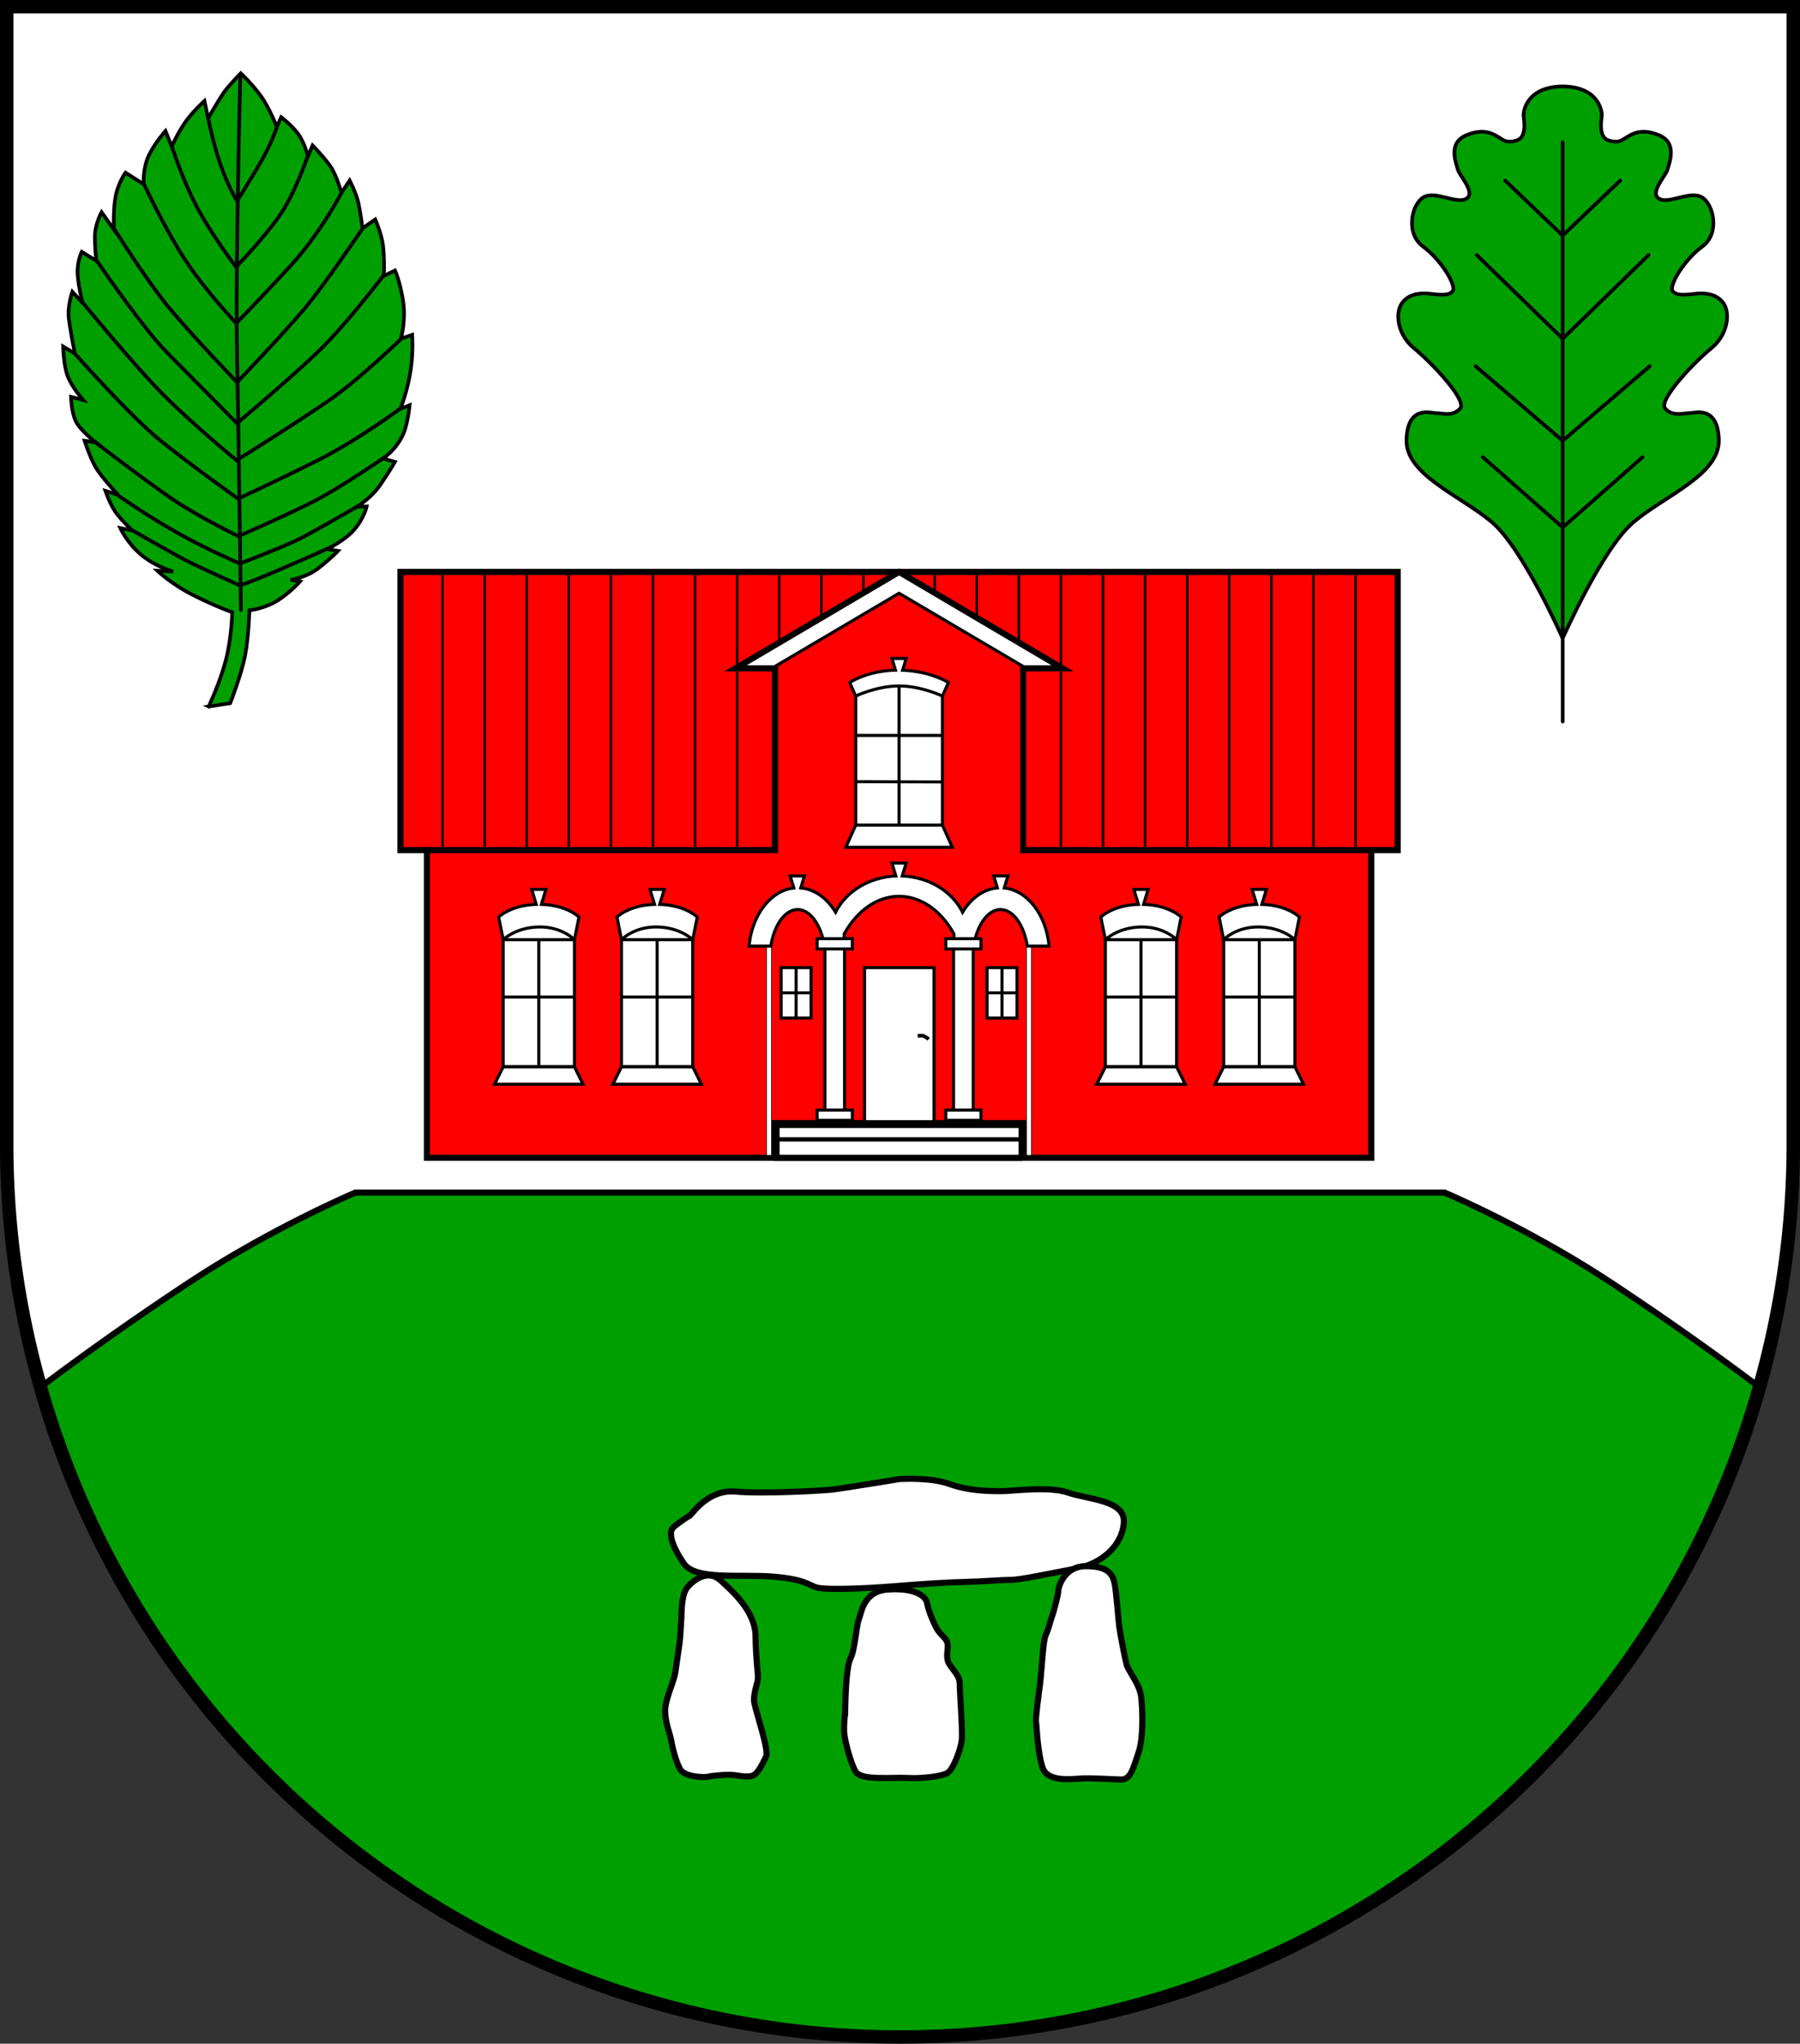 <?xml version="1.0" encoding="UTF-8" standalone="no"?>
<!-- Created with Inkscape (http://www.inkscape.org/) -->

<svg
   width="147.567mm"
   height="167.552mm"
   viewBox="0 0 147.567 167.552"
   version="1.1"
   id="svg6057"
   inkscape:version="1.2.2 (732a01da63, 2022-12-09)"
   sodipodi:docname="Wappen Bargstedt2.svg"
   xmlns:inkscape="http://www.inkscape.org/namespaces/inkscape"
   xmlns:sodipodi="http://sodipodi.sourceforge.net/DTD/sodipodi-0.dtd"
   xmlns="http://www.w3.org/2000/svg"
   xmlns:svg="http://www.w3.org/2000/svg">
  <rect x="0" y="0" width="147.567" height="167.552" fill="#333333" stroke="none"/>
  <sodipodi:namedview
     id="namedview6059"
     pagecolor="#ffffff"
     bordercolor="#666666"
     borderopacity="1.0"
     inkscape:showpageshadow="2"
     inkscape:pageopacity="0.0"
     inkscape:pagecheckerboard="0"
     inkscape:deskcolor="#d1d1d1"
     inkscape:document-units="mm"
     showgrid="false"
     inkscape:zoom="0.84526744"
     inkscape:cx="279.20157"
     inkscape:cy="317.65094"
     inkscape:current-layer="layer1" />
  <defs
     id="defs6054" />
  <g
     inkscape:label="Ebene 1"
     inkscape:groupmode="layer"
     id="layer1"
     transform="translate(-531.543,-69.758)">
    <g
       id="g5752"
       transform="translate(499.498,0.711)">
      <path
         id="path4663"
         style="fill:#ffffff;fill-opacity:1;stroke:none;stroke-width:1.1;stroke-linecap:round;stroke-dasharray:none"
         d="m 32.595,69.597 v 93.219 a 73.233,73.233 0 0 0 73.233,73.233 73.233,73.233 0 0 0 73.233,-73.233 73.233,73.233 0 0 0 0,-5.2e-4 V 69.597 Z" />
      <path
         id="path4933"
         style="fill:#009f00;fill-opacity:1;stroke:#000000;stroke-width:0.5;stroke-linecap:round;stroke-dasharray:none"
         d="m 61.185,166.82 c 0,0 -6.897,2.912 -13.692,7.408 -4.845,3.206 -8.857,6.084 -12.077,8.51 a 73.233,73.233 0 0 0 70.413,53.311 73.233,73.233 0 0 0 70.413,-53.311 c -3.22,-2.425 -7.232,-5.303 -12.077,-8.51 -6.795,-4.496 -13.692,-7.408 -13.692,-7.408 h -44.644 z" />
      <path
         id="path5421"
         style="fill:none;fill-opacity:1;stroke:#000000;stroke-width:1.1;stroke-linecap:round;stroke-dasharray:none"
         d="m 32.595,69.597 v 93.219 a 73.233,73.233 0 0 0 73.233,73.233 73.233,73.233 0 0 0 73.233,-73.233 73.233,73.233 0 0 0 0,-5.2e-4 V 69.597 Z" />
      <g
         id="g3124"
         transform="translate(-231.623,2.122)">
        <path
           id="path983"
           style="fill:#ff0000;stroke:#000000;stroke-width:0.5;stroke-linecap:round;stroke-dasharray:none"
           d="m 296.496,113.813 v 22.81 h 2.169 v 25.223 h 38.71 38.71 v -25.223 h 2.169 v -22.81 h -40.879 z" />
        <path
           style="fill:#ffffff;stroke:none;stroke-width:0.3;stroke-linecap:butt;stroke-dasharray:none"
           d="m 327.078,161.846 v -2.767 h 20.392 v 2.767 z"
           id="path2276"
           sodipodi:nodetypes="ccccc" />
        <path
           style="fill:#ffffff;stroke:none;stroke-width:0.25;stroke-linecap:butt;stroke-dasharray:none"
           d="m 324.154,121.584 13.26,-7.694 13.353,7.834 -2.993,0.023 -10.43,-6.197 -10.407,6.221 z"
           id="path2785" />
        <path
           style="fill:none;stroke:#000000;stroke-width:0.5;stroke-linecap:round;stroke-dasharray:none"
           d="m 298.665,136.623 h 28.539 v -14.905 h -3.233 l 13.404,-7.905 13.404,7.905 h -3.233 v 14.905 h 28.539"
           id="path1199"
           sodipodi:nodetypes="ccccccccc" />
        <path
           id="path1315"
           style="fill:#ffffff;stroke:#000000;stroke-width:0.25;stroke-linecap:round;stroke-dasharray:none"
           d="m 336.79,137.683 0.324,1.06 c -2.152,0.086 -4.073,1.232 -4.945,2.97 -0.709,-1.177 -1.744,-1.895 -2.854,-1.991 l 0.301,-0.985 h -0.584 -0.584 l 0.303,0.992 c -1.886,0.199 -3.435,2.174 -3.674,4.765 h 1.783 c 0.284,-1.775 1.18,-2.997 2.2,-3 1.02,0.003 1.916,1.225 2.2,3 l 1.625,0.007 c -0.031,-0.344 -0.002,-0.676 -0.004,-1.019 1.077,-1.938 2.736,-3.073 4.494,-3.074 1.759,5.3e-4 3.42,1.136 4.496,3.075 -3.9e-4,0.373 0.044,0.666 0.006,1.007 l 1.613,0.003 c 0.284,-1.775 1.18,-2.997 2.2,-3 1.02,0.003 1.916,1.225 2.2,3 h 1.786 c -0.239,-2.592 -1.789,-4.569 -3.677,-4.766 l 0.303,-0.991 h -0.584 -0.584 l 0.301,0.985 c -1.109,0.097 -2.144,0.815 -2.852,1.993 -0.872,-1.739 -2.794,-2.886 -4.947,-2.972 l 0.324,-1.059 h -0.584 z" />
        <g
           id="g1971">
          <rect
             style="fill:#ffffff;stroke:#000000;stroke-width:0.25;stroke-linecap:round;stroke-dasharray:none"
             id="rect1259"
             width="1.612"
             height="13.926"
             x="331.295"
             y="144.302" />
          <rect
             style="fill:#ffffff;stroke:#000000;stroke-width:0.25;stroke-linecap:round;stroke-dasharray:none"
             id="rect1257"
             width="2.885"
             height="0.841"
             x="330.658"
             y="157.933" />
          <rect
             style="fill:#ffffff;stroke:#000000;stroke-width:0.25;stroke-linecap:round;stroke-dasharray:none"
             id="rect1255"
             width="2.885"
             height="0.841"
             x="330.658"
             y="143.882" />
        </g>
        <g
           id="g1979"
           inkscape:transform-center-x="-5.2732119"
           inkscape:transform-center-y="6.8345291"
           transform="matrix(-1,0,0,1,674.748,0)">
          <rect
             style="fill:#ffffff;stroke:#000000;stroke-width:0.25;stroke-linecap:round;stroke-dasharray:none"
             id="rect1973"
             width="1.612"
             height="13.926"
             x="331.295"
             y="144.302" />
          <rect
             style="fill:#ffffff;stroke:#000000;stroke-width:0.25;stroke-linecap:round;stroke-dasharray:none"
             id="rect1975"
             width="2.885"
             height="0.841"
             x="330.658"
             y="157.933" />
          <rect
             style="fill:#ffffff;stroke:#000000;stroke-width:0.25;stroke-linecap:round;stroke-dasharray:none"
             id="rect1977"
             width="2.885"
             height="0.841"
             x="330.658"
             y="143.882" />
        </g>
        <path
           style="fill:none;stroke:#000000;stroke-width:0.65;stroke-linecap:butt;stroke-dasharray:none"
           d="m 326.918,159.079 h 10.456 10.456"
           id="path2058"
           sodipodi:nodetypes="ccc" />
        <rect
           style="fill:#ffffff;stroke:#000000;stroke-width:0.05;stroke-linecap:butt;stroke-dasharray:none"
           id="rect2064"
           width="0.403"
           height="17.055"
           x="326.515"
           y="144.595" />
        <rect
           style="fill:#ffffff;stroke:#000000;stroke-width:0.05;stroke-linecap:butt;stroke-dasharray:none"
           id="rect2066"
           width="0.403"
           height="17.061"
           x="-348.233"
           y="144.592"
           inkscape:transform-center-x="-10.657463"
           inkscape:transform-center-y="2.4482083"
           transform="scale(-1,1)" />
        <path
           style="fill:none;stroke:#000000;stroke-width:0.65;stroke-linecap:butt;stroke-dasharray:none"
           d="m 327.255,159.328 v 2.518"
           id="path2101" />
        <path
           style="fill:none;stroke:#000000;stroke-width:0.65;stroke-linecap:butt;stroke-dasharray:none"
           d="m 347.495,159.293 v 2.553"
           id="path2103"
           inkscape:transform-center-x="-10.554942"
           inkscape:transform-center-y="4.8553086" />
        <path
           style="fill:none;stroke:#000000;stroke-width:0.35;stroke-linecap:butt;stroke-dasharray:none"
           d="m 327.078,160.338 h 20.392"
           id="path2107" />
        <g
           id="g2118"
           style="fill:#ffffff">
          <rect
             style="fill:#ffffff;stroke:#000000;stroke-width:0.25;stroke-linecap:butt;stroke-dasharray:none"
             id="rect2109"
             width="2.458"
             height="4.129"
             x="327.705"
             y="146.258" />
          <path
             style="fill:#ffffff;stroke:#000000;stroke-width:0.25;stroke-linecap:butt;stroke-dasharray:none"
             d="m 328.934,146.258 v 4.129"
             id="path2111" />
          <path
             style="fill:#ffffff;stroke:#000000;stroke-width:0.25;stroke-linecap:butt;stroke-dasharray:none"
             d="m 327.705,148.323 h 2.458"
             id="path2113" />
        </g>
        <g
           id="g2126"
           inkscape:transform-center-x="-8.440425"
           inkscape:transform-center-y="3.8294151"
           transform="matrix(-1,0,0,1,674.748,0)"
           style="fill:#ffffff">
          <rect
             style="fill:#ffffff;stroke:#000000;stroke-width:0.25;stroke-linecap:butt;stroke-dasharray:none"
             id="rect2120"
             width="2.458"
             height="4.129"
             x="327.705"
             y="146.258" />
          <path
             style="fill:#ffffff;stroke:#000000;stroke-width:0.25;stroke-linecap:butt;stroke-dasharray:none"
             d="m 328.934,146.258 v 4.129"
             id="path2122" />
          <path
             style="fill:#ffffff;stroke:#000000;stroke-width:0.25;stroke-linecap:butt;stroke-dasharray:none"
             d="m 327.705,148.323 h 2.458"
             id="path2124" />
        </g>
        <rect
           style="fill:#ffffff;stroke:#000000;stroke-width:0.25;stroke-linecap:butt;stroke-dasharray:none"
           id="rect2225"
           width="5.701"
           height="12.628"
           x="334.543"
           y="146.258" />
        <path
           style="fill:none;stroke:#000000;stroke-width:0.3;stroke-linecap:butt;stroke-dasharray:none"
           d="m 338.9,151.849 c 0,0 0.379,-0.035 0.507,0.014 0.082,0.031 0.403,0.257 0.403,0.257"
           id="path2227"
           sodipodi:nodetypes="csc" />
        <path
           style="fill:#ffffff;stroke:#000000;stroke-width:0.5;stroke-linecap:butt;stroke-dasharray:none"
           d="m 327.078,161.846 h 20.392"
           id="path2332" />
        <g
           id="g2414">
          <g
             id="g2384">
            <path
               style="fill:#ffffff;stroke:none;stroke-width:0.25;stroke-linecap:butt;stroke-dasharray:none"
               d="m 304.922,142.912 0.302,1.941 5.157,0.012 0.269,-1.943 z"
               id="path2376" />
            <path
               id="path2017"
               style="fill:#ffffff;stroke:#000000;stroke-width:0.25;stroke-linecap:round;stroke-dasharray:none"
               d="m 307.257,139.843 0.375,1.227 c -2.102,0.062 -3.081,1.039 -3.081,1.039 l 0.371,1.856 c 0,0 1.019,-1.01 2.92,-1.043 1.902,-0.033 2.92,1.043 2.92,1.043 l 0.371,-1.856 c 0,0 -0.98,-0.977 -3.081,-1.039 l 0.375,-1.227 h -0.584 z" />
            <rect
               style="fill:#ffffff;stroke:#000000;stroke-width:0.25;stroke-linecap:butt;stroke-dasharray:none"
               id="rect2340"
               width="5.84"
               height="10.422"
               x="304.922"
               y="143.965" />
            <path
               style="fill:none;stroke:#000000;stroke-width:0.25;stroke-linecap:butt;stroke-dasharray:none"
               d="M 307.841,143.965 V 154.387"
               id="path2362" />
            <path
               style="fill:none;stroke:#000000;stroke-width:0.25;stroke-linecap:butt;stroke-dasharray:none"
               d="m 304.922,148.665 h 5.84"
               id="path2366" />
            <path
               id="path2370"
               style="fill:#ffffff;stroke:#000000;stroke-width:0.25;stroke-linecap:butt;stroke-dasharray:none"
               d="m 304.921,154.387 -0.704,1.424 h 3.624 3.624 l -0.704,-1.424 h -2.92 z" />
          </g>
          <g
             id="g2398"
             inkscape:transform-center-x="-4.8491708"
             inkscape:transform-center-y="-9.5140154"
             transform="matrix(-1,0,0,1,625.381,0)">
            <path
               style="fill:#ffffff;stroke:none;stroke-width:0.25;stroke-linecap:butt;stroke-dasharray:none"
               d="m 304.922,142.912 0.302,1.941 5.157,0.012 0.269,-1.943 z"
               id="path2386" />
            <path
               id="path2388"
               style="fill:#ffffff;stroke:#000000;stroke-width:0.25;stroke-linecap:round;stroke-dasharray:none"
               d="m 307.257,139.843 0.375,1.227 c -2.102,0.062 -3.081,1.039 -3.081,1.039 l 0.371,1.856 c 0,0 1.019,-1.01 2.92,-1.043 1.902,-0.033 2.92,1.043 2.92,1.043 l 0.371,-1.856 c 0,0 -0.98,-0.977 -3.081,-1.039 l 0.375,-1.227 h -0.584 z" />
            <rect
               style="fill:#ffffff;stroke:#000000;stroke-width:0.25;stroke-linecap:butt;stroke-dasharray:none"
               id="rect2390"
               width="5.84"
               height="10.422"
               x="304.922"
               y="143.965" />
            <path
               style="fill:none;stroke:#000000;stroke-width:0.25;stroke-linecap:butt;stroke-dasharray:none"
               d="M 307.841,143.965 V 154.387"
               id="path2392" />
            <path
               style="fill:none;stroke:#000000;stroke-width:0.25;stroke-linecap:butt;stroke-dasharray:none"
               d="m 304.922,148.665 h 5.84"
               id="path2394" />
            <path
               id="path2396"
               style="fill:#ffffff;stroke:#000000;stroke-width:0.25;stroke-linecap:butt;stroke-dasharray:none"
               d="m 304.921,154.387 -0.704,1.424 h 3.624 3.624 l -0.704,-1.424 h -2.92 z" />
          </g>
        </g>
        <g
           id="g2444"
           inkscape:transform-center-x="-24.683601"
           inkscape:transform-center-y="-7.9845554"
           transform="matrix(-1,0,0,1,674.748,0)">
          <g
             id="g2428">
            <path
               style="fill:#ffffff;stroke:none;stroke-width:0.25;stroke-linecap:butt;stroke-dasharray:none"
               d="m 304.922,142.912 0.302,1.941 5.157,0.012 0.269,-1.943 z"
               id="path2416" />
            <path
               id="path2418"
               style="fill:#ffffff;stroke:#000000;stroke-width:0.25;stroke-linecap:round;stroke-dasharray:none"
               d="m 307.257,139.843 0.375,1.227 c -2.102,0.062 -3.081,1.039 -3.081,1.039 l 0.371,1.856 c 0,0 1.019,-1.01 2.92,-1.043 1.902,-0.033 2.92,1.043 2.92,1.043 l 0.371,-1.856 c 0,0 -0.98,-0.977 -3.081,-1.039 l 0.375,-1.227 h -0.584 z" />
            <rect
               style="fill:#ffffff;stroke:#000000;stroke-width:0.25;stroke-linecap:butt;stroke-dasharray:none"
               id="rect2420"
               width="5.84"
               height="10.422"
               x="304.922"
               y="143.965" />
            <path
               style="fill:none;stroke:#000000;stroke-width:0.25;stroke-linecap:butt;stroke-dasharray:none"
               d="M 307.841,143.965 V 154.387"
               id="path2422" />
            <path
               style="fill:none;stroke:#000000;stroke-width:0.25;stroke-linecap:butt;stroke-dasharray:none"
               d="m 304.922,148.665 h 5.84"
               id="path2424" />
            <path
               id="path2426"
               style="fill:#ffffff;stroke:#000000;stroke-width:0.25;stroke-linecap:butt;stroke-dasharray:none"
               d="m 304.921,154.387 -0.704,1.424 h 3.624 3.624 l -0.704,-1.424 h -2.92 z" />
          </g>
          <g
             id="g2442"
             inkscape:transform-center-x="-4.8491708"
             inkscape:transform-center-y="-9.5140154"
             transform="matrix(-1,0,0,1,625.381,0)">
            <path
               style="fill:#ffffff;stroke:none;stroke-width:0.25;stroke-linecap:butt;stroke-dasharray:none"
               d="m 304.922,142.912 0.302,1.941 5.157,0.012 0.269,-1.943 z"
               id="path2430" />
            <path
               id="path2432"
               style="fill:#ffffff;stroke:#000000;stroke-width:0.25;stroke-linecap:round;stroke-dasharray:none"
               d="m 307.257,139.843 0.375,1.227 c -2.102,0.062 -3.081,1.039 -3.081,1.039 l 0.371,1.856 c 0,0 1.019,-1.01 2.92,-1.043 1.902,-0.033 2.92,1.043 2.92,1.043 l 0.371,-1.856 c 0,0 -0.98,-0.977 -3.081,-1.039 l 0.375,-1.227 h -0.584 z" />
            <rect
               style="fill:#ffffff;stroke:#000000;stroke-width:0.25;stroke-linecap:butt;stroke-dasharray:none"
               id="rect2434"
               width="5.84"
               height="10.422"
               x="304.922"
               y="143.965" />
            <path
               style="fill:none;stroke:#000000;stroke-width:0.25;stroke-linecap:butt;stroke-dasharray:none"
               d="M 307.841,143.965 V 154.387"
               id="path2436" />
            <path
               style="fill:none;stroke:#000000;stroke-width:0.25;stroke-linecap:butt;stroke-dasharray:none"
               d="m 304.922,148.665 h 5.84"
               id="path2438" />
            <path
               id="path2440"
               style="fill:#ffffff;stroke:#000000;stroke-width:0.25;stroke-linecap:butt;stroke-dasharray:none"
               d="m 304.921,154.387 -0.704,1.424 h 3.624 3.624 l -0.704,-1.424 h -2.92 z" />
          </g>
        </g>
        <g
           id="g2616"
           transform="translate(0.215)">
          <path
             id="rect2573"
             style="fill:#ffffff;stroke:#000000;stroke-width:0.25"
             d="m 333.607,123.99 1.221,-1.152 2.444,-0.461 2.551,0.613 0.89,1.001 v 10.583 h -7.105 z"
             sodipodi:nodetypes="cccccccc" />
          <path
             id="path2368"
             style="fill:#ffffff;stroke:#000000;stroke-width:0.25;stroke-linecap:round;stroke-dasharray:none"
             d="m 336.575,120.909 0.293,0.959 c -2.34,0.055 -3.756,1.015 -3.756,1.015 l 0.495,1.108 c 0,0 1.717,-0.827 3.553,-0.827 1.836,0 3.553,0.827 3.553,0.827 l 0.495,-1.108 c 0,0 -1.417,-0.918 -3.758,-1.01 l 0.295,-0.963 h -0.584 z" />
          <path
             style="fill:#ffffff;stroke:#000000;stroke-width:0.25;stroke-linecap:butt;stroke-dasharray:none"
             d="m 333.607,127.22 h 7.105"
             id="path2597" />
          <path
             style="fill:#ffffff;stroke:#000000;stroke-width:0.25;stroke-linecap:butt;stroke-dasharray:none"
             d="m 333.607,131.009 7.105,0.023"
             id="path2599" />
          <path
             style="fill:#ffffff;stroke:#000000;stroke-width:0.25;stroke-linecap:butt;stroke-dasharray:none"
             d="m 337.159,123.163 v 11.411"
             id="path2601" />
          <path
             id="path2605"
             style="fill:#ffffff;stroke:#000000;stroke-width:0.25;stroke-linecap:butt;stroke-dasharray:none"
             d="m 333.607,134.574 -0.811,1.814 h 4.364 4.364 l -0.811,-1.814 h -3.553 z" />
        </g>
        <path
           style="fill:none;stroke:#000000;stroke-width:0.25;stroke-linecap:butt;stroke-dasharray:none"
           d="m 347.813,121.718 -10.439,-6.157 -10.439,6.157"
           id="path2783"
           sodipodi:nodetypes="ccc" />
        <g
           id="g3006">
          <path
             style="fill:none;stroke:#000000;stroke-width:0.2;stroke-linecap:butt;stroke-dasharray:none"
             d="m 299.946,113.813 v 22.81"
             id="path2973" />
          <path
             style="fill:none;stroke:#000000;stroke-width:0.2;stroke-linecap:butt;stroke-dasharray:none"
             d="m 303.397,113.813 v 22.81"
             id="path2975" />
          <path
             style="fill:none;stroke:#000000;stroke-width:0.2;stroke-linecap:butt;stroke-dasharray:none"
             d="m 306.848,113.813 v 22.81"
             id="path2977" />
          <path
             style="fill:none;stroke:#000000;stroke-width:0.2;stroke-linecap:butt;stroke-dasharray:none"
             d="m 310.299,113.813 v 22.81"
             id="path2979" />
          <path
             style="fill:none;stroke:#000000;stroke-width:0.2;stroke-linecap:butt;stroke-dasharray:none"
             d="m 313.75,113.813 v 22.81"
             id="path2981" />
          <path
             style="fill:none;stroke:#000000;stroke-width:0.2;stroke-linecap:butt;stroke-dasharray:none"
             d="m 317.201,113.813 v 22.81"
             id="path2983" />
          <path
             style="fill:none;stroke:#000000;stroke-width:0.2;stroke-linecap:butt;stroke-dasharray:none"
             d="m 320.652,113.813 v 22.81"
             id="path2985" />
          <path
             style="fill:none;stroke:#000000;stroke-width:0.2;stroke-linecap:butt;stroke-dasharray:none"
             d="m 324.103,113.813 v 22.81"
             id="path2987" />
          <path
             style="fill:none;stroke:#000000;stroke-width:0.2;stroke-linecap:butt;stroke-dasharray:none"
             d="m 327.554,113.813 v 5.792"
             id="path2989" />
          <path
             style="fill:none;stroke:#000000;stroke-width:0.2;stroke-linecap:butt;stroke-dasharray:none"
             d="m 331.004,113.813 v 3.757"
             id="path2991" />
          <path
             style="fill:none;stroke:#000000;stroke-width:0.2;stroke-linecap:butt;stroke-dasharray:none"
             d="m 334.455,113.813 v 1.878"
             id="path2993" />
        </g>
        <g
           id="g3030"
           inkscape:transform-center-x="-20.173261"
           inkscape:transform-center-y="17.197917"
           transform="matrix(-1,0,0,1,674.748,0)">
          <path
             style="fill:none;stroke:#000000;stroke-width:0.2;stroke-linecap:butt;stroke-dasharray:none"
             d="m 299.946,113.813 v 22.81"
             id="path3008" />
          <path
             style="fill:none;stroke:#000000;stroke-width:0.2;stroke-linecap:butt;stroke-dasharray:none"
             d="m 303.397,113.813 v 22.81"
             id="path3010" />
          <path
             style="fill:none;stroke:#000000;stroke-width:0.2;stroke-linecap:butt;stroke-dasharray:none"
             d="m 306.848,113.813 v 22.81"
             id="path3012" />
          <path
             style="fill:none;stroke:#000000;stroke-width:0.2;stroke-linecap:butt;stroke-dasharray:none"
             d="m 310.299,113.813 v 22.81"
             id="path3014" />
          <path
             style="fill:none;stroke:#000000;stroke-width:0.2;stroke-linecap:butt;stroke-dasharray:none"
             d="m 313.75,113.813 v 22.81"
             id="path3016" />
          <path
             style="fill:none;stroke:#000000;stroke-width:0.2;stroke-linecap:butt;stroke-dasharray:none"
             d="m 317.201,113.813 v 22.81"
             id="path3018" />
          <path
             style="fill:none;stroke:#000000;stroke-width:0.2;stroke-linecap:butt;stroke-dasharray:none"
             d="m 320.652,113.813 v 22.81"
             id="path3020" />
          <path
             style="fill:none;stroke:#000000;stroke-width:0.2;stroke-linecap:butt;stroke-dasharray:none"
             d="m 324.103,113.813 v 22.81"
             id="path3022" />
          <path
             style="fill:none;stroke:#000000;stroke-width:0.2;stroke-linecap:butt;stroke-dasharray:none"
             d="m 327.554,113.813 v 5.792"
             id="path3024" />
          <path
             style="fill:none;stroke:#000000;stroke-width:0.2;stroke-linecap:butt;stroke-dasharray:none"
             d="m 331.004,113.813 v 3.757"
             id="path3026" />
          <path
             style="fill:none;stroke:#000000;stroke-width:0.2;stroke-linecap:butt;stroke-dasharray:none"
             d="m 334.455,113.813 v 1.878"
             id="path3028" />
        </g>
      </g>
      <g
         id="g5608"
         transform="translate(159.808)">
        <g
           id="g2273"
           transform="translate(-375.177,53.303)">
          <path
             style="fill:#009f00;fill-opacity:1;stroke:#000000;stroke-width:0.3;stroke-linecap:round;stroke-dasharray:none"
             d="m 264.52,73.666 1.766,-0.269 c 0,0 0.947,-2.444 1.228,-3.941 0.281,-1.497 0.351,-3.672 0.351,-3.672 0,0 1.267,-0.135 2.342,-0.83 1.075,-0.695 1.802,-1.538 1.802,-1.538 l -0.772,-0.14 c 0,0 1.27,-0.146 2.335,-0.988 1.064,-0.842 1.555,-1.38 1.555,-1.38 l -0.889,-0.152 c 0,0 1.432,-0.687 2.187,-1.555 0.854,-0.982 1.052,-1.941 1.052,-1.941 l -0.819,0.035 c 0,0 1.158,-0.667 1.941,-1.812 0.783,-1.146 1.193,-1.871 1.193,-1.871 l -0.982,-0.281 c 0,0 1.12,-0.696 1.699,-2.085 0.344,-0.826 0.488,-2.282 0.488,-2.282 l -0.761,0.298 c 0,0 0.596,-1.45 0.852,-3.225 0.217,-1.507 0.116,-2.844 0.116,-2.844 l -0.926,0.331 c 0,0 0.43,-1.488 0.182,-3.092 -0.248,-1.604 -0.661,-2.514 -0.661,-2.514 l -0.909,0.446 c 0,0 0.05,-1.604 -0.083,-2.547 -0.132,-0.943 -0.628,-2.084 -0.628,-2.084 l -1.042,0.728 c 0,0 -0.182,-1.339 -0.347,-2.1 -0.165,-0.761 -0.711,-1.819 -0.711,-1.819 l -0.678,1.009 c 0,0 -0.38,-1.422 -0.909,-2.183 -0.529,-0.761 -1.45,-1.7 -1.45,-1.7 l -0.386,0.89 c 0,0 -0.281,-1.141 -0.81,-1.852 -0.529,-0.711 -1.381,-1.356 -1.381,-1.356 l -0.356,0.794 c 0,0 -0.629,-1.6 -1.33,-2.559 -0.702,-0.959 -1.625,-1.836 -1.625,-1.836 0,0 -1.029,1.041 -1.438,1.649 -0.409,0.608 -1.239,2.035 -1.239,2.035 l -0.302,-1.417 c 0,0 -1.031,0.938 -1.628,1.826 -0.596,0.889 -1.052,1.908 -1.052,1.908 l -0.516,-1.269 c 0,0 -0.841,0.94 -1.356,1.992 -0.514,1.052 -0.433,2.374 -0.433,2.374 l -1.485,-0.947 c 0,0 -0.655,0.889 -0.842,2.116 -0.187,1.228 -0.105,2.549 -0.105,2.549 l -1.017,-1.427 c 0,0 -0.503,0.924 -0.538,1.836 -0.035,0.912 0.105,2.152 0.105,2.152 l -1.193,-0.737 c 0,0 -0.421,0.83 -0.327,1.964 0.093,1.134 0.421,2.257 0.421,2.257 l -0.865,-0.947 c 0,0 -0.421,1.181 -0.281,2.257 0.14,1.076 0.491,2.806 0.491,2.806 l -0.959,-0.573 c 0,0 0.023,1.532 0.374,2.444 0.351,0.912 1.263,1.941 1.263,1.941 l -0.994,-0.257 c 0,0 0.023,1.193 0.374,1.964 0.351,0.772 1.649,1.766 1.649,1.766 l -0.912,-0.129 c 0,0 0.433,1.321 0.877,2.116 0.444,0.795 1.859,2.315 1.859,2.315 l -1.029,-0.327 c 0,0 0.351,1.017 0.783,1.672 0.433,0.655 1.427,1.579 1.427,1.579 l -0.994,-0.199 c 0,0 0.585,1.263 1.754,2.222 1.169,0.959 2.596,1.345 2.596,1.345 l -1.31,-0.07 c 0,0 1.146,1.111 3.052,2.058 1.906,0.947 3.087,1.345 3.087,1.345 0,0 -0.035,2.046 -0.514,3.905 -0.479,1.859 -1.415,3.824 -1.415,3.824 z"
             id="path3492"
             sodipodi:nodetypes="ccscsccsccsccsccsccsccsccsccsccsccsccscsccsccsccsccsccsccsccsccsccsccsccsccscscc" />
          <path
             style="fill:none;stroke:#000000;stroke-width:0.3;stroke-linecap:round;stroke-dasharray:none"
             d="m 267.163,65.762 c 0,0 -0.173,-13.743 -0.311,-20.555 -0.152,-7.515 0.264,-23.271 0.264,-23.271"
             id="path3696"
             sodipodi:nodetypes="csc" />
          <path
             style="fill:none;stroke:#000000;stroke-width:0.3;stroke-linecap:round;stroke-dasharray:none"
             d="m 270.107,26.144 c 0,0 -0.347,1.224 -1.339,2.927 -0.992,1.703 -1.852,3.043 -1.852,3.043"
             id="path3698" />
          <path
             style="fill:none;stroke:#000000;stroke-width:0.3;stroke-linecap:round;stroke-dasharray:none"
             d="m 264.468,25.334 c 0,0 0.331,1.869 0.976,3.77 0.645,1.902 1.373,3.076 1.373,3.076"
             id="path3700" />
          <path
             style="fill:none;stroke:#000000;stroke-width:0.3;stroke-linecap:round;stroke-dasharray:none"
             d="m 261.503,27.736 c 0,0 0.819,2.643 2.058,4.981 1.239,2.339 3.204,4.911 3.204,4.911"
             id="path3702" />
          <path
             style="fill:none;stroke:#000000;stroke-width:0.3;stroke-linecap:round;stroke-dasharray:none"
             d="m 272.635,28.554 c 0,0 -1.029,3.087 -2.362,4.958 -1.333,1.871 -3.414,4.022 -3.414,4.022"
             id="path3704" />
          <path
             style="fill:none;stroke:#000000;stroke-width:0.3;stroke-linecap:round"
             d="m 259.211,30.823 c 0,0 1.567,3.368 3.227,5.987 1.66,2.619 4.373,5.472 4.373,5.472"
             id="path893" />
          <path
             style="fill:none;stroke:#000000;stroke-width:0.3;stroke-linecap:round"
             d="m 275.418,31.524 c 0,0 -1.637,3.227 -4.186,6.01 -2.549,2.783 -4.373,4.63 -4.373,4.63"
             id="path895" />
          <path
             style="fill:none;stroke:#000000;stroke-width:0.3;stroke-linecap:round"
             d="m 256.756,34.471 c 0,0 2.619,4.209 4.537,6.525 1.918,2.315 5.589,6.127 5.589,6.127"
             id="path897" />
          <path
             style="fill:none;stroke:#000000;stroke-width:0.3;stroke-linecap:round"
             d="m 277.148,34.471 c 0,0 -3.157,4.677 -4.818,6.642 -1.66,1.964 -5.402,5.893 -5.402,5.893"
             id="path899" />
          <path
             style="fill:none;stroke:#000000;stroke-width:0.3;stroke-linecap:round"
             d="m 278.856,38.33 c 0,0 -3.04,3.999 -5.285,6.174 -2.245,2.175 -6.642,5.87 -6.642,5.87"
             id="path901" />
          <path
             style="fill:none;stroke:#000000;stroke-width:0.3;stroke-linecap:round"
             d="m 280.282,43.545 c 0,0 -3.391,3.274 -5.8,4.958 -2.409,1.684 -7.484,4.864 -7.484,4.864"
             id="path1014"
             sodipodi:nodetypes="csc" />
          <path
             style="fill:none;stroke:#000000;stroke-width:0.3;stroke-linecap:round"
             d="m 280.282,49.204 c 0,0 -3.438,2.572 -6.735,4.233 -3.297,1.66 -6.478,3.134 -6.478,3.134"
             id="path1016" />
          <path
             style="fill:none;stroke:#000000;stroke-width:0.3;stroke-linecap:round"
             d="m 278.804,53.33 c 0,0 -3.571,2.447 -5.638,3.506 -2.067,1.058 -5.986,2.778 -5.986,2.778"
             id="path1114"
             sodipodi:nodetypes="csc" />
          <path
             style="fill:none;stroke:#000000;stroke-width:0.3;stroke-linecap:round"
             d="m 276.771,57.233 c 0,0 -3.39,1.968 -4.713,2.646 -1.323,0.678 -4.895,2.034 -4.895,2.034"
             id="path1116" />
          <path
             style="fill:none;stroke:#000000;stroke-width:0.3;stroke-linecap:round"
             d="m 274.214,60.745 c 0,0 -1.391,0.631 -3.835,1.684 -2.444,1.052 -3.239,1.286 -3.239,1.286"
             id="path1118" />
          <path
             style="fill:none;stroke:#000000;stroke-width:0.3;stroke-linecap:round"
             d="m 255.282,37.02 c 0,0 3.789,5.566 5.776,7.577 1.988,2.011 5.847,5.917 5.847,5.917"
             id="path1170" />
          <path
             style="fill:none;stroke:#000000;stroke-width:0.3;stroke-linecap:round"
             d="m 254.066,40.388 c 0,0 4.303,5.285 6.805,7.788 2.502,2.502 6.104,5.449 6.104,5.449"
             id="path1172" />
          <path
             style="fill:none;stroke:#000000;stroke-width:0.3;stroke-linecap:round"
             d="m 253.552,44.738 c 0,0 4.537,5.122 6.992,7.109 2.456,1.988 6.431,4.818 6.431,4.818"
             id="path1174" />
          <path
             style="fill:none;stroke:#000000;stroke-width:0.3;stroke-linecap:round"
             d="m 255.236,52.011 c 0,0 4.256,3.274 6.455,4.747 2.198,1.473 5.355,2.993 5.355,2.993"
             id="path1295" />
          <path
             style="fill:none;stroke:#000000;stroke-width:0.3;stroke-linecap:round"
             d="m 256.99,56.29 c 0,0 2.385,1.684 4.958,3.134 2.572,1.45 5.145,2.526 5.145,2.526"
             id="path1297" />
          <path
             style="fill:none;stroke:#000000;stroke-width:0.3;stroke-linecap:round"
             d="m 258.042,59.097 c 0,0 3.297,1.894 4.443,2.502 1.146,0.608 4.607,2.152 4.607,2.152"
             id="path1299" />
        </g>
        <g
           id="g4122"
           transform="translate(-375.36,53.128)">
          <path
             id="path2385"
             style="fill:#009f00;fill-opacity:1;stroke:#000000;stroke-width:0.3;stroke-linecap:round"
             d="m 375.708,23.002 c -2.943,0.033 -3.208,2.017 -3.208,2.332 0,0.314 0.347,1.819 -0.562,2.1 -0.91,0.281 -1.191,-0.116 -1.505,-0.281 -0.314,-0.165 -1.097,-0.797 -2.64,-0.142 -1.543,0.655 -0.795,2.315 -0.679,2.807 0.117,0.491 1.497,1.894 0.702,2.385 -0.795,0.491 -2.526,-0.678 -3.508,-0.117 -0.982,0.561 -1.52,2.97 -0.047,4.046 1.473,1.076 2.76,3.204 2.432,3.648 -0.327,0.444 -1.24,0.281 -1.965,0.211 -0.725,-0.07 -1.684,0.023 -2.222,0.819 -0.538,0.795 -0.351,2.549 1.029,3.672 1.38,1.123 4.373,4.256 3.765,4.934 -0.608,0.678 -1.45,0.375 -1.941,0.375 -0.491,0 -2.362,-0.679 -2.455,2.175 -0.094,2.853 4.396,4.584 6.969,6.736 2.572,2.152 5.834,9.553 5.834,9.553 0,0 3.262,-7.401 5.834,-9.553 2.572,-2.152 7.062,-3.882 6.969,-6.736 -0.093,-2.853 -1.964,-2.175 -2.455,-2.175 -0.491,0 -1.333,0.304 -1.941,-0.375 -0.608,-0.678 2.385,-3.812 3.765,-4.934 1.38,-1.123 1.567,-2.876 1.029,-3.672 -0.538,-0.795 -1.497,-0.889 -2.222,-0.819 -0.725,0.07 -1.637,0.233 -1.965,-0.211 -0.327,-0.444 0.959,-2.572 2.432,-3.648 1.473,-1.076 0.935,-3.484 -0.047,-4.046 -0.982,-0.561 -2.713,0.608 -3.508,0.117 -0.795,-0.491 0.585,-1.894 0.702,-2.385 0.117,-0.491 0.865,-2.152 -0.679,-2.807 -1.544,-0.655 -2.326,-0.023 -2.64,0.142 -0.314,0.165 -0.595,0.562 -1.505,0.281 -0.909,-0.281 -0.562,-1.786 -0.562,-2.1 0,-0.314 -0.265,-2.299 -3.208,-2.332 z" />
          <path
             style="fill:none;fill-opacity:1;stroke:#000000;stroke-width:0.3;stroke-linecap:round"
             d="M 375.708,75.076 V 27.583"
             id="path2509" />
          <g
             id="g2649">
            <path
               style="fill:none;fill-opacity:1;stroke:#000000;stroke-width:0.3;stroke-linecap:round"
               d="m 370.995,30.725 4.682,4.474"
               id="path2637"
               sodipodi:nodetypes="cc" />
            <path
               style="fill:none;fill-opacity:1;stroke:#000000;stroke-width:0.3;stroke-linecap:round"
               d="m 368.664,36.827 7.011,6.83"
               id="path2639" />
            <path
               style="fill:none;fill-opacity:1;stroke:#000000;stroke-width:0.3;stroke-linecap:round"
               d="m 368.565,45.938 7.127,6.102"
               id="path2641" />
            <path
               style="fill:none;fill-opacity:1;stroke:#000000;stroke-width:0.3;stroke-linecap:round"
               d="m 369.16,53.396 6.499,5.722"
               id="path2643" />
          </g>
          <g
             id="g2659"
             inkscape:transform-center-x="-3.580136"
             inkscape:transform-center-y="24.976337"
             transform="matrix(-1,0,0,1,751.417,0)">
            <path
               style="fill:none;fill-opacity:1;stroke:#000000;stroke-width:0.3;stroke-linecap:round"
               d="m 370.995,30.725 4.682,4.474"
               id="path2651"
               sodipodi:nodetypes="cc" />
            <path
               style="fill:none;fill-opacity:1;stroke:#000000;stroke-width:0.3;stroke-linecap:round"
               d="m 368.664,36.827 7.011,6.83"
               id="path2653" />
            <path
               style="fill:none;fill-opacity:1;stroke:#000000;stroke-width:0.3;stroke-linecap:round"
               d="m 368.565,45.938 7.127,6.102"
               id="path2655" />
            <path
               style="fill:none;fill-opacity:1;stroke:#000000;stroke-width:0.3;stroke-linecap:round"
               d="m 369.16,53.396 6.499,5.722"
               id="path2657" />
          </g>
        </g>
      </g>
      <g
         id="g4413"
         transform="translate(-212.533,53.882)">
        <path
           style="fill:#ffffff;fill-opacity:1;stroke:#000000;stroke-width:0.5;stroke-linecap:round;stroke-dasharray:none"
           d="m 301.195,139.369 c 0.198,-0.198 1.521,-2.117 3.671,-1.918 2.15,0.198 7.144,-0.066 7.971,-0.165 0.827,-0.099 5.49,-0.86 5.49,-0.86 0,0 2.514,-0.165 4.068,0.397 1.554,0.562 3.142,0.595 4.233,0.595 1.091,0 3.936,-0.43 5.556,0.132 1.621,0.562 4.663,0.595 4.531,2.447 -0.132,1.852 -1.786,3.373 -3.936,3.77 -2.15,0.397 -4.531,0.926 -5.358,0.926 -0.827,0 -2.183,0.132 -3.671,0.165 -1.488,0.033 -3.572,0.165 -5.986,0.364 -2.414,0.198 -5.523,0.298 -6.218,0.099 -0.695,-0.198 -0.893,-0.661 -3.539,-0.893 -2.646,-0.232 -6.416,0.331 -7.375,-1.091 -0.959,-1.422 -1.323,-2.547 -0.827,-2.977 0.496,-0.43 1.389,-0.992 1.389,-0.992 z"
           id="path4261" />
        <path
           style="fill:#ffffff;fill-opacity:1;stroke:#000000;stroke-width:0.5;stroke-linecap:round;stroke-dasharray:none"
           d="m 300.434,147.902 c 0.033,-0.86 0.033,-2.084 0.529,-2.646 0.496,-0.562 1.654,-1.455 2.679,-0.529 1.025,0.926 2.844,2.547 2.877,4.564 0.033,2.017 0.198,2.943 0.198,3.407 0,0.463 -0.43,1.356 -0.298,2.084 0.132,0.728 1.224,3.903 0.959,4.399 -0.265,0.496 -0.628,1.455 -1.191,1.587 -0.562,0.132 -1.224,-0.099 -1.819,-0.099 -0.595,0 -1.554,0.099 -1.786,0.165 -0.232,0.066 -1.885,0.033 -2.249,-0.628 -0.364,-0.661 -0.628,-1.786 -0.728,-2.348 -0.099,-0.562 -0.463,-1.356 -0.496,-2.348 -0.033,-0.992 0.695,-2.381 0.827,-3.208 0.132,-0.827 0.331,-2.315 0.364,-2.514 0.033,-0.198 0.132,-1.885 0.132,-1.885 z"
           id="path4263" />
        <path
           style="fill:#ffffff;fill-opacity:1;stroke:#000000;stroke-width:0.5;stroke-linecap:round;stroke-dasharray:none"
           d="m 313.862,155.641 c 0.033,-2.017 0.132,-3.936 0.463,-4.564 0.331,-0.628 0.463,-2.679 0.661,-3.142 0.198,-0.463 0.331,-2.282 2.315,-2.447 1.984,-0.165 3.142,0.397 3.274,1.091 0.132,0.695 0.562,1.687 0.827,2.15 0.265,0.463 0.794,0.761 0.86,1.191 0.066,0.43 -0.132,0.959 0.033,1.455 0.165,0.496 0.959,1.091 0.959,1.786 0,0.695 0.265,4.002 0.165,4.729 -0.099,0.728 -0.695,2.381 -1.191,2.646 -0.496,0.265 -2.051,0.463 -3.274,0.397 -1.224,-0.066 -3.803,0.232 -4.233,-0.529 -0.43,-0.761 -0.86,-2.447 -0.926,-3.109 -0.066,-0.661 0.066,-1.654 0.066,-1.654 z"
           id="path4265" />
        <path
           style="fill:#ffffff;fill-opacity:1;stroke:#000000;stroke-width:0.5;stroke-linecap:round;stroke-dasharray:none"
           d="m 329.744,153.974 c 0.257,-1.59 0.304,-4.186 0.561,-4.747 0.257,-0.561 0.421,-1.31 0.491,-1.45 0.07,-0.14 0.538,-1.801 0.538,-2.152 0,-0.351 0.491,-2.058 2.268,-2.058 1.777,0 2.175,0.631 2.339,1.356 0.164,0.725 0.304,2.947 0.398,3.625 0.094,0.678 0.444,2.456 0.585,3.04 0.14,0.585 1.099,1.637 1.216,2.736 0.117,1.099 0.187,3.368 -0.234,4.56 -0.421,1.193 -0.608,2.198 -1.427,2.175 -0.818,-0.023 -2.268,-0.117 -3.064,-0.093 -0.795,0.023 -2.9,0.374 -3.344,-0.842 -0.444,-1.216 -0.514,-3.648 -0.561,-3.835 -0.047,-0.187 0.234,-2.315 0.234,-2.315 z"
           id="path4407" />
      </g>
    </g>
  </g>
</svg>
